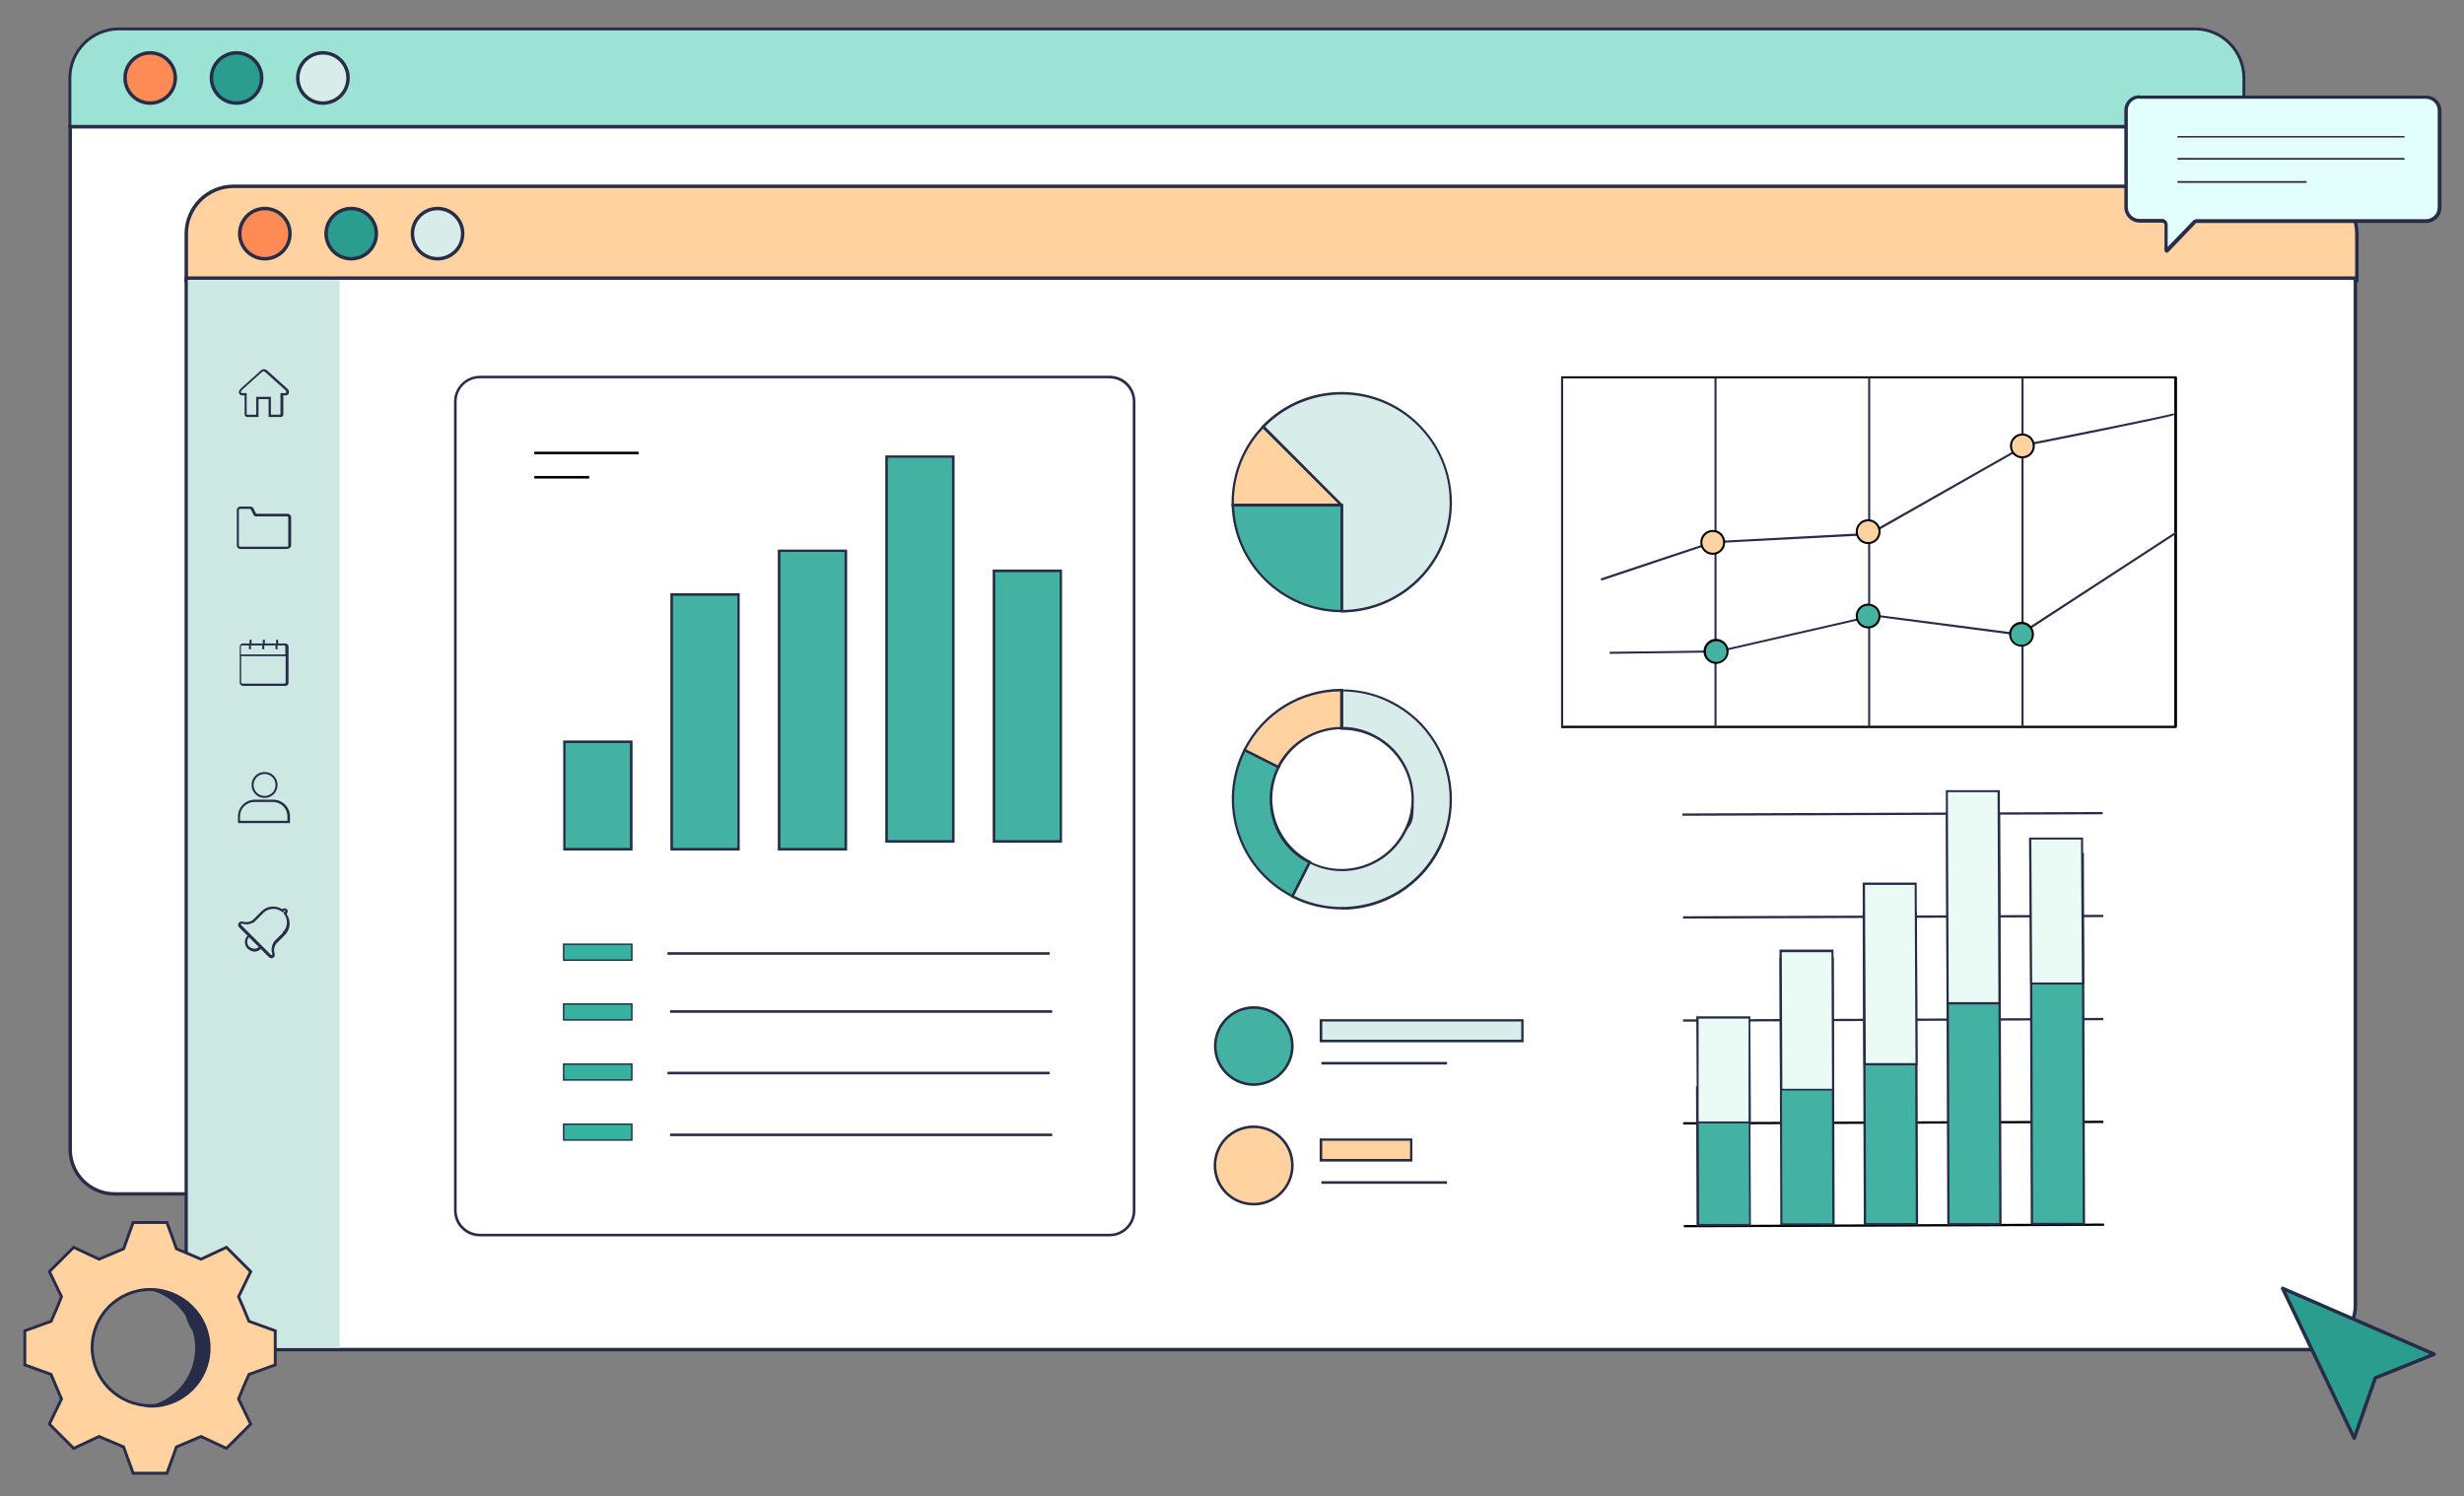 <svg xmlns="http://www.w3.org/2000/svg" id="Capa_1" viewBox="0 0 853.1 518.1"><rect x="0" y="0" width="853.1" height="518.1" fill="#808080" stroke="none"/><defs><style>      .st0 {        fill: #fe8a55;      }      .st0, .st1, .st2, .st3, .st4, .st5 {        stroke: #272c48;      }      .st0, .st1, .st2, .st4, .st5 {        stroke-miterlimit: 10;      }      .st0, .st2, .st3, .st5 {        stroke-width: 1.2px;      }      .st6 {        fill: #44b2a2;      }      .st1 {        fill: #9ce2d5;      }      .st7 {        fill: #36b2a0;      }      .st8, .st4 {        fill: #ffd29f;      }      .st9 {        fill: #fff;      }      .st10 {        fill: #eafbf6;      }      .st11 {        fill: #cde8e3;      }      .st12 {        fill: #272c48;      }      .st2, .st13 {        fill: #d8ece9;      }      .st3 {        stroke-linecap: round;        stroke-linejoin: round;      }      .st3, .st5 {        fill: #2a9d8f;      }      .st14 {        fill: #e3fffd;      }    </style></defs><g><path class="st1" d="M41.2,10h718.7c9.4,0,17,7.6,17,17v16.8H24.2v-16.8c0-9.4,7.6-17,17-17Z"></path><g><circle class="st0" cx="52" cy="27" r="8.7"></circle><circle class="st5" cx="81.9" cy="27" r="8.7"></circle><circle class="st2" cx="111.8" cy="27" r="8.7"></circle></g><g><path class="st9" d="M39.7,413.4c-8.5,0-15.4-6.9-15.4-15.4V43.9h751.5v369.5H39.7Z"></path><path class="st12" d="M775.2,44.5v368.3H39.7c-8.2,0-14.8-6.6-14.8-14.8V44.5h750.3M776.4,43.3H23.7v354.7c0,8.8,7.2,16,16,16h736.7V43.3h0Z"></path></g></g><g><g><g><path class="st8" d="M64.5,97.2v-16.2c0-9,7.4-16.4,16.4-16.4h718.7c9,0,16.4,7.4,16.4,16.4v16.2H64.5Z"></path><path class="st12" d="M799.6,65.1c8.7,0,15.8,7.1,15.8,15.8v15.6H65.1v-15.6c0-8.7,7.1-15.8,15.8-15.8h718.7M799.6,63.9H80.9c-9.4,0-17,7.6-17,17v16.8h752.7v-16.8c0-9.4-7.6-17-17-17h0Z"></path></g><g><circle class="st0" cx="91.7" cy="80.9" r="8.7"></circle><circle class="st5" cx="121.6" cy="80.9" r="8.7"></circle><circle class="st2" cx="151.5" cy="80.9" r="8.7"></circle></g><g><path class="st9" d="M79.9,467.4c-8.5,0-15.4-6.9-15.4-15.4V96.3h751v355.6c0,8.5-6.9,15.4-15.4,15.4H79.9Z"></path><path class="st12" d="M814.9,96.9v355c0,8.2-6.6,14.8-14.8,14.8H79.9c-8.2,0-14.8-6.6-14.8-14.8V96.9h749.8M816.1,95.7H63.9v356.2c0,8.8,7.2,16,16,16h720.2c8.8,0,16-7.2,16-16V95.7h0Z"></path></g></g><polygon class="st3" points="790.3 446.1 815.1 498 822.4 477.1 842.8 468.9 790.3 446.1"></polygon><g><path class="st12" d="M384.2,428.1h-218.1c-4.9,0-8.9-4-8.9-8.9h0V139.1c0-5,4-8.9,8.9-9h218.1c5,0,8.9,4,8.9,9v280.1c0,4.9-4,8.9-8.9,8.9ZM166.1,131c-4.4,0-8,3.6-8,8h0v280.1c0,4.4,3.5,8,8,8.1h218.1c4.4,0,8-3.6,8-8h0V139.1c0-4.4-3.5-8-8-8.1h-218.1Z"></path><path class="st8" d="M437.3,147.7c-6.7,7-10.5,16.4-10.5,26.1v1.1h37.7l-27.2-27.2Z"></path><path class="st12" d="M465.6,175.4h-39.2v-1.5c0-9.8,3.8-19.3,10.6-26.4l.3-.3,28.3,28.2ZM427.3,174.5h36.2l-26.2-26.1c-6.5,6.9-10.1,16-10.1,25.5s0,.4,0,.6Z"></path><path class="st13" d="M491.8,147.7c-14.5-15-38.4-15.4-53.4-1-.4.3-.6.6-1,1l27.2,27.2v36.6c20.4,0,37.1-16.2,37.7-36.6,0-.4,0-.7,0-1.1,0-9.7-3.8-19.1-10.6-26.1Z"></path><path class="st12" d="M464.6,212h-.5v-36.9l-27.4-27.4.3-.3c14.7-15.2,38.9-15.6,54-.9,7.4,7.2,11.6,17,11.7,27.4v1.1c-.6,20.6-17.5,37-38.2,37.1h0ZM438,147.7l27,27.1v36.4c20-.3,36.2-16.2,36.9-36.2v-1.1c0-20.6-16.7-37.3-37.3-37.3-10,0-19.6,4-26.6,11.1h0Z"></path><path class="st6" d="M426.8,175c.6,20.4,17.3,36.6,37.7,36.6v-36.6h-37.7Z"></path><path class="st12" d="M465,212h-.4c-20.6,0-37.5-16.5-38.2-37.1v-.5h38.6v37.6ZM427.3,175.4c.8,19.8,17,35.5,36.8,35.8v-35.8h-36.8Z"></path><rect class="st6" x="232.6" y="205.9" width="23.1" height="88.2"></rect><path class="st12" d="M256.1,294.5h-24v-89.1h24v89.1ZM233,293.6h22.3v-87.3h-22.3v87.3Z"></path><rect class="st6" x="195.4" y="256.9" width="23.1" height="37.2"></rect><path class="st12" d="M219,294.5h-24v-38.1h24v38.1ZM195.8,293.6h22.3v-36.3h-22.3v36.3Z"></path><rect class="st6" x="269.7" y="190.8" width="23.1" height="103.4"></rect><path class="st12" d="M293.3,294.5h-24v-104.2h24v104.2ZM270.2,293.6h22.2v-102.5h-22.2v102.5Z"></path><rect class="st6" x="307" y="158.1" width="23.1" height="133.3"></rect><path class="st12" d="M330.5,291.8h-24v-134.1h24v134.1ZM307.4,290.9h22.2v-132.4h-22.2v132.4Z"></path><rect class="st6" x="344.2" y="197.7" width="23.1" height="93.7"></rect><path class="st12" d="M367.7,291.8h-24v-94.6h24v94.6ZM344.6,290.9h22.3v-92.8h-22.3v92.8Z"></path><rect class="st12" x="457.5" y="367.7" width="43.5" height=".9"></rect><circle class="st6" cx="434.1" cy="362.2" r="13.4"></circle><path class="st12" d="M434.1,376c-7.6,0-13.8-6.2-13.8-13.8s6.2-13.8,13.8-13.8,13.8,6.2,13.8,13.8c0,7.6-6.2,13.7-13.8,13.8ZM434.1,349.3c-7.1,0-12.9,5.8-12.9,12.9s5.8,12.9,12.9,12.9,12.9-5.8,12.9-12.9c0-7.1-5.8-12.9-12.9-12.9Z"></path><circle class="st8" cx="434.1" cy="403.6" r="13.4"></circle><path class="st12" d="M434.1,417.4c-7.7,0-13.9-6.1-13.9-13.8,0-7.7,6.1-13.9,13.8-13.9s13.9,6.1,13.9,13.8h0c0,7.7-6.2,13.9-13.8,13.9ZM434.1,390.6c-7.2,0-13,5.7-13,12.9,0,7.2,5.7,13,12.9,13,7.2,0,13-5.7,13-12.9h0c0-7.3-5.8-13-12.9-13h0Z"></path><rect class="st13" x="457.4" y="353.4" width="69.8" height="7.1"></rect><path class="st12" d="M527.5,360.9h-70.6v-8h70.6v8ZM457.8,360h68.9v-6.3h-68.9v6.3Z"></path><rect class="st12" x="457.5" y="409" width="43.5" height=".9"></rect><rect class="st8" x="457.4" y="394.6" width="31.3" height="7.1"></rect><path class="st12" d="M489,402.2h-32.1v-8h32.1v8ZM457.8,401.3h30.4v-6.3h-30.4v6.3Z"></path><path class="st6" d="M440,276.7c0-3.8.9-7.7,2.7-11.1l-11.7-6c-9.4,18.6-2,41.2,16.6,50.7h0l5.9-11.7c-8.2-4.2-13.4-12.6-13.4-21.9Z"></path><path class="st12" d="M447.7,310.9l-.4-.2c-18.8-9.6-26.2-32.5-16.7-51.3l.2-.4,12.5,6.3-.2.4c-6,11.9-1.2,26.4,10.6,32.4l.4.2-6.3,12.5ZM431.1,260.3c-8.9,18.2-1.8,40.1,16.2,49.5l5.6-11c-8.3-4.2-13.4-12.8-13.3-22.1,0-3.8.8-7.5,2.5-10.9l-11-5.5Z"></path><path class="st13" d="M481.6,243.1c-5.3-2.7-11.1-4.1-17-4.1v13.1c3.8,0,7.7.9,11.1,2.7,8.3,4.2,13.4,12.6,13.4,21.9s-.9,7.7-2.7,11.1c-4.2,8.3-12.6,13.4-21.9,13.4h0c-3.9,0-7.7-.9-11.1-2.7l-5.9,11.7c5.3,2.7,11.1,4.1,17,4.1h0c20.8,0,37.7-16.9,37.7-37.7,0-14.2-8-27.2-20.6-33.6h0Z"></path><path class="st12" d="M464.6,314.9c-6,0-11.9-1.4-17.3-4.1l-.4-.2,6.3-12.5.4.2c11.9,6,26.4,1.2,32.4-10.6,1.8-3.4,2.7-7.1,2.7-10.9,0-13.3-10.7-24.1-24-24.1h-.6v-14h.5c6,0,11.9,1.4,17.2,4.1h0c12.9,6.5,20.9,19.6,20.9,34,0,6-1.4,11.9-4.1,17.3-6.5,12.8-19.6,20.9-34,20.9ZM448.1,310.2c18.3,9,40.4,1.7,49.7-16.6,2.7-5.2,4.1-11,4.1-16.9,0-14-7.8-26.9-20.4-33.2-5.1-2.7-10.7-4-16.5-4.1v12.3c3.8,0,7.5,1,10.8,2.7,8.4,4.2,13.7,12.9,13.7,22.3s-.9,7.8-2.7,11.3c-6.1,12.1-20.9,17.1-33.1,11.1l-5.6,11Z"></path><path class="st8" d="M464.6,252.2h0v-13.1h0c-14.2,0-27.2,8-33.6,20.6l11.7,6c4.1-8.3,12.6-13.4,21.9-13.4Z"></path><path class="st12" d="M442.9,266.2l-12.5-6.4.2-.4c6.5-12.9,19.6-20.9,34-20.9h.4v14h-.4c-9.1,0-17.4,5.1-21.5,13.2l-.2.4ZM431.5,259.5l10.9,5.5c4.2-8,12.6-13.1,21.6-13.3v-12.3c-13.7.1-26.2,7.8-32.5,20Z"></path><g><rect class="st7" x="195.2" y="326.9" width="23.6" height="5.5"></rect><path class="st12" d="M218.5,327.2v5h-23.1v-5h23.1M219,326.7h-24.1v6h24.1v-6h0Z"></path></g><rect class="st12" x="231.1" y="371.1" width="132.3" height=".9"></rect><rect class="st12" x="232" y="349.8" width="132.3" height=".9"></rect><rect class="st12" x="231.1" y="329.7" width="132.3" height=".9"></rect><rect x="185" y="156.4" width="36.1" height=".9"></rect><rect x="185" y="164.8" width="19" height=".9"></rect><rect class="st12" x="232" y="392.5" width="132.3" height=".9"></rect><g><rect class="st9" x="540.8" y="130.6" width="212.4" height="121.1"></rect><path d="M753.6,252.1h-213.1v-121.8h213.1v121.8ZM541.2,251.3h211.6v-120.3h-211.6v120.3Z"></path><rect class="st12" x="540.5" y="130.6" width=".7" height="121.1"></rect><rect class="st12" x="593.6" y="130.6" width=".7" height="121.1"></rect><rect class="st12" x="646.8" y="130.6" width=".7" height="121.1"></rect><rect class="st12" x="699.9" y="130.6" width=".7" height="121.1"></rect><rect x="753" y="130.6" width=".7" height="121.1"></rect><path class="st12" d="M554.4,201l-.2-.7,38.8-12.9,54.2-2.9,54.5-30.9h0c13.6-2.7,49.3-9.8,50.8-10.5l.3.6c-1.8.9-48.1,10.1-50.9,10.6l-54.5,31h0l-54.2,2.8-38.6,12.9Z"></path><polygon class="st12" points="557.3 226.4 557.3 225.7 594.9 225.2 649 212.8 649.1 212.8 699.2 219.3 753.3 184.1 753.7 184.7 699.4 220.1 649 213.5 594.9 225.9 557.3 226.4"></polygon><circle class="st8" cx="593" cy="187.7" r="4"></circle><path d="M593,192.1c-2.4,0-4.3-1.9-4.3-4.3s1.9-4.3,4.3-4.3c2.4,0,4.3,1.9,4.3,4.3s-1.9,4.3-4.3,4.3h0ZM593,184.2c-2,0-3.6,1.6-3.6,3.6h0c0,2,1.6,3.6,3.6,3.6,2,0,3.6-1.6,3.6-3.6,0-2-1.6-3.6-3.6-3.6Z"></path><circle class="st6" cx="594.2" cy="225.5" r="4"></circle><path d="M594.2,229.9c-2.4,0-4.4-1.9-4.4-4.3,0-2.4,1.9-4.4,4.3-4.4,2.4,0,4.4,1.9,4.4,4.3,0,0,0,0,0,0,0,2.4-1.9,4.3-4.3,4.4ZM594.2,222c-2,0-3.6,1.6-3.6,3.6h0c0,2,1.6,3.6,3.6,3.6,2,0,3.6-1.6,3.6-3.6h0c0-2-1.6-3.6-3.6-3.6Z"></path><circle class="st6" cx="699.9" cy="219.6" r="4"></circle><path d="M699.9,223.9c-2.4,0-4.3-1.9-4.3-4.3,0-2.4,1.9-4.3,4.3-4.3s4.3,1.9,4.3,4.3-1.9,4.3-4.3,4.3h0ZM699.9,216.1c-2,0-3.6,1.6-3.6,3.6h0c0,2,1.6,3.6,3.6,3.6,2,0,3.6-1.6,3.6-3.6,0-2-1.6-3.6-3.6-3.6Z"></path><circle class="st8" cx="700.2" cy="154.4" r="4"></circle><path d="M700.2,158.7c-2.4,0-4.3-1.9-4.3-4.3s1.9-4.3,4.3-4.3c2.4,0,4.3,1.9,4.3,4.3s-1.9,4.3-4.3,4.3h0ZM700.2,150.8c-2,0-3.6,1.6-3.6,3.6h0c0,2,1.6,3.6,3.6,3.6,2,0,3.6-1.6,3.6-3.6,0-2-1.6-3.6-3.6-3.6Z"></path><circle class="st6" cx="646.8" cy="213.3" r="4"></circle><path d="M646.8,217.6c-2.4,0-4.3-1.9-4.3-4.3s1.9-4.3,4.3-4.3c2.4,0,4.3,1.9,4.3,4.3s-1.9,4.3-4.3,4.3h0ZM646.8,209.7c-2,0-3.6,1.6-3.6,3.6h0c0,2,1.6,3.6,3.6,3.6,2,0,3.6-1.6,3.6-3.6,0-2-1.6-3.6-3.6-3.6Z"></path><circle class="st8" cx="646.8" cy="184.1" r="4"></circle><path d="M646.8,188.4c-2.4,0-4.3-1.9-4.3-4.3s1.9-4.3,4.3-4.3c2.4,0,4.3,1.9,4.3,4.3s-1.9,4.3-4.3,4.3h0ZM646.8,180.5c-2,0-3.6,1.6-3.6,3.6h0c0,2,1.6,3.6,3.6,3.6,2,0,3.6-1.6,3.6-3.6,0-2-1.6-3.6-3.6-3.6Z"></path></g><g><rect class="st7" x="195.2" y="347.7" width="23.6" height="5.5"></rect><path class="st12" d="M218.5,347.9v5h-23.1v-5h23.1M219,347.4h-24.1v6h24.1v-6h0Z"></path></g><g><rect class="st7" x="195.2" y="368.5" width="23.6" height="5.5"></rect><path class="st12" d="M218.5,368.7v5h-23.1v-5h23.1M219,368.2h-24.1v6h24.1v-6h0Z"></path></g><g><rect class="st7" x="195.2" y="389.2" width="23.6" height="5.5"></rect><path class="st12" d="M218.5,389.5v5h-23.1v-5h23.1M219,389h-24.1v6h24.1v-6h0Z"></path></g></g><path class="st11" d="M65.1,97h52.5v369.7h-36.5c-8.8,0-16-7.2-16-16V97h0Z"></path><g><rect x="583" y="423.9" width="145.5" height=".8" transform="translate(-1.5 2.3) rotate(-.2)"></rect><rect x="582.8" y="388.3" width="145.5" height=".8" transform="translate(-1.4 2.3) rotate(-.2)"></rect><rect class="st12" x="582.7" y="352.7" width="145.5" height=".8" transform="translate(-1.2 2.3) rotate(-.2)"></rect><rect class="st12" x="582.7" y="317" width="145.5" height=".8" transform="translate(-1.1 2.3) rotate(-.2)"></rect><rect class="st12" x="582.5" y="281.4" width="145.5" height=".8" transform="translate(-1 2.3) rotate(-.2)"></rect><rect class="st6" x="616.6" y="331.9" width="18" height="92.1" transform="translate(-1.3 2.2) rotate(-.2)"></rect><path class="st12" d="M616.4,424.4v-.4l-.3-92.5h18.8v.4l.3,92.4h-18.8ZM616.8,332.3l.3,91.3h17.3l-.3-91.3h-17.3Z"></path><rect class="st6" x="587.7" y="376.5" width="18" height="47.6" transform="translate(-1.4 2.1) rotate(-.2)"></rect><path class="st12" d="M587.4,424.5l-.2-48.3h18.8l.2,48.3h-18.8ZM588.1,377l.2,46.8h17.3l-.2-46.8h-17.3Z"></path><rect class="st6" x="645.5" y="316" width="18" height="107.9" transform="translate(-1.3 2.3) rotate(-.2)"></rect><path class="st12" d="M645.3,424.3v-.4l-.4-108.3h18.8c0-.1,0,.3,0,.3l.4,108.3h-18.8ZM645.7,316.4l.4,107.1h17.2l-.4-107.1h-17.2Z"></path><rect class="st6" x="674.4" y="281.8" width="18" height="142" transform="translate(-1.2 2.4) rotate(-.2)"></rect><path class="st12" d="M674.2,424.2v-.4l-.5-142.3h18.8v.4l.5,142.3h-18.8ZM674.5,282.3l.5,141.2h17.2l-.5-141.2h-17.2Z"></path><rect class="st6" x="703.3" y="295.6" width="18" height="128.1" transform="translate(-1.3 2.5) rotate(-.2)"></rect><path class="st12" d="M703.1,424.1v-.4l-.4-128.4h18.8v.4l.4,128.4h-18.8ZM703.5,296.1l.4,127.3h17.2c0-.1-.4-127.3-.4-127.3h-17.2Z"></path><rect class="st10" x="616.6" y="329.2" width="17.9" height="48" transform="translate(-1.2 2.2) rotate(-.2)"></rect><path class="st12" d="M616.3,377.6l-.2-48.8h18.7l.2,48.8h-18.7ZM616.9,329.7l.2,47.3h17.2c0-.1-.2-47.3-.2-47.3h-17.2Z"></path><rect class="st10" x="587.8" y="352.3" width="17.9" height="36.4" transform="translate(-1.3 2.1) rotate(-.2)"></rect><path class="st12" d="M587.5,389l-.2-37.1h18.7l.2,37.1h-18.7ZM588.1,352.7v35.6h17.3v-35.6h-17.3Z"></path><polygon class="st10" points="663.5 368.4 645.6 368.5 645.3 306 663.2 305.9 663.5 368.4"></polygon><path class="st12" d="M645.2,368.9l-.3-63.3h18.7l.3,63.3h-18.7ZM645.7,306.4l.3,61.7h17.2l-.3-61.7h-17.2Z"></path><rect class="st10" x="674.2" y="273.8" width="17.9" height="73.5" transform="translate(-1.1 2.4) rotate(-.2)"></rect><path class="st12" d="M674,347.8l-.3-74.2h18.7c0-.1.3,74.2.3,74.2h-18.7ZM674.4,274.3l.3,72.7h17.2l-.3-72.7h-17.2Z"></path><polygon class="st10" points="721.2 340.5 703.3 340.6 703 290.4 720.9 290.3 721.2 340.5"></polygon><path class="st12" d="M702.9,341l-.4-51h18.7l.4,50.9h-18.7ZM703.3,290.7l.3,49.5h17.2l-.3-49.5h-17.2Z"></path></g><g><path class="st4" d="M95.3,472.6v-11.8l-9.1-3.3c-1.4-3.4-2.1-5.1-3.6-8.5l4.2-8.7-8.4-8.4-8.8,4.1-8.5-3.6-3.3-9.1h-11.7l-3.3,9.1-8.5,3.6-8.8-4.1-8.4,8.4,4.2,8.7c-1.4,3.5-2.1,5.2-3.6,8.5l-9.1,3.3v11.8l9.1,3.3c1.4,3.4,2.1,5.1,3.6,8.5l-4.2,8.7,8.4,8.4,8.8-4.1,8.5,3.6,3.3,9.1h11.7l3.3-9.1,8.5-3.6,8.8,4.1,8.4-8.4-4.2-8.7c1.4-3.5,2.1-5.2,3.6-8.5l9.1-3.3ZM52,486.7c-11,0-20.1-9-20.1-20.1s9-20.1,20.1-20.1,20.1,9,20.1,20.1-9,20.1-20.1,20.1h0Z"></path><path class="st12" d="M52.3,446.1l-2.6.2c11.3,1.5,19.2,12,17.7,23.2-1.2,9.2-8.5,16.4-17.7,17.7l2.6.2c11.4,0,20.6-9.2,20.6-20.6s-9.2-20.6-20.6-20.6Z"></path></g><g><path class="st12" d="M96.9,144.4h-3.9v-6.2h-3.5v6.2h-3.9c-.5,0-.9-.4-.9-.9v-6.6h-.9c-.4,0-.7-.2-.9-.5-.2-.3-.3-.7-.1-1,.1-.3.3-.6.6-.9l6.9-6.2c.7-.6,1.5-.6,2.2,0l6.9,6.2c.3.2.5.5.6.9.1.3,0,.7-.1,1-.2.3-.6.5-.9.5h-.9v6.6c0,.5-.4.9-.9.9ZM93.8,143.6h3.1c0,0,.2,0,.2-.2v-7.3s1.7,0,1.7,0c.1,0,.2,0,.3-.2,0,0,0-.2,0-.3,0-.2-.2-.4-.4-.6l-6.9-6.2c-.4-.3-.8-.3-1.1,0l-6.9,6.2c-.2.2-.3.4-.4.6,0,.1,0,.2,0,.3,0,0,.2.2.3.2h1.7v.4s0,6.9,0,6.9c0,0,0,.2.2.2h3.1v-6.2h5.1v6.2Z"></path><path class="st12" d="M99.5,190.1h-16.3c-.6,0-1.2-.5-1.2-1.2v-12.3c0-.6.5-1.2,1.2-1.2h3.5c.5,0,.9.3,1.1.7l.9,1.8s0,0,0,0h10.9c.6,0,1.2.5,1.2,1.2v9.7c0,.6-.5,1.2-1.2,1.2ZM83.1,176.2c-.2,0-.4.2-.4.4v12.3c0,.2.2.4.4.4h16.3c.2,0,.4-.2.4-.4v-9.7c0-.2-.2-.4-.4-.4h-10.9c-.3,0-.6-.2-.7-.5l-.9-1.8c0-.2-.2-.3-.4-.3h-3.5Z"></path><path class="st12" d="M98.6,222.8h-2.3v-1.3h-.7v1.3h-3.9v-1.3h-.7v1.3h-3.9v-1.3h-.7v1.3h-2.3c-.6,0-1.1.5-1.1,1.1v12.5c0,.6.5,1.1,1.1,1.1h14.7c.6,0,1.1-.5,1.1-1.1v-12.5c0-.6-.5-1.1-1.1-1.1ZM83.9,223.5h2.3v1.3h.7v-1.3h3.9v1.3h.7v-1.3h3.9v1.3h.7v-1.3h2.3c.2,0,.4.2.4.4v2.7h-15.4v-2.7c0-.2.2-.4.4-.4ZM98.6,236.7h-14.7c-.2,0-.4-.2-.4-.4v-9.1h15.4v9.1c0,.2-.2.4-.4.4Z"></path><path class="st12" d="M91.6,276.3c-2.5,0-4.5-2-4.5-4.5s2-4.5,4.5-4.5,4.5,2,4.5,4.5-2,4.5-4.5,4.5ZM91.6,268c-2.1,0-3.8,1.7-3.8,3.8s1.7,3.8,3.8,3.8,3.8-1.7,3.8-3.8-1.7-3.8-3.8-3.8ZM100.3,285h-17.9v-2.3c0-3.2,2.6-5.8,5.8-5.8h6.4c3.2,0,5.8,2.6,5.8,5.8v2.3ZM83.1,284.2h16.4v-1.5c0-2.8-2.2-5-5-5h-6.4c-2.8,0-5,2.2-5,5v1.5Z"></path><path class="st12" d="M99.2,316.4h.1c.2-.3.3-.6.3-.9s-.1-.5-.3-.7c-.4-.4-1.1-.4-1.5,0h-.1c-2.2-1.4-5.3-1.2-7.2.8l-3,3c-1.5,1-2.8.7-3.5.5-.4-.1-.9,0-1.2.3-.5.5-.5,1.2,0,1.7l2.9,2.9c-.6.6-.9,1.4-.9,2.2s.3,1.7,1,2.3c.6.6,1.4,1,2.3,1s1.6-.3,2.2-.9l2.9,2.9c.2.2.5.3.8.3s.6-.1.8-.3c.3-.3.4-.8.3-1.2-.2-.7-.5-2,.5-3.5l3-3c2-2,2.2-5,.7-7.2ZM88,328.5c-.6,0-1.2-.3-1.7-.7s-.7-1.1-.7-1.7.2-1.1.6-1.6l3.4,3.4c-.4.4-1,.6-1.6.6ZM97.9,323l-3,3h0c-1.2,1.9-.9,3.5-.6,4.3h0c0,.1,0,.3,0,.3-.1.1-.3.1-.5,0l-10.3-10.3c-.1-.1-.1-.3,0-.5,0,0,.1,0,.2,0s0,0,.1,0c.8.3,2.5.6,4.3-.6l3.1-3.1c1.7-1.7,4.5-1.9,6.4-.4l.3.2.7-.7s.1,0,.1,0,0,0,.1,0,0,.1,0,.1,0,0,0,.1l-.7.7.2.3c1.5,1.9,1.4,4.7-.4,6.4Z"></path></g></g><g><g><path class="st14" d="M750.1,86.8c0,0-.1,0-.1,0h0s0-.1,0-.1v-8.8c0-.7-.5-1.3-1.3-1.4h-8c-1.3,0-2.5-.5-3.3-1.4-.9-.9-1.3-2-1.3-3.3v-33.5c0-2.6,2.1-4.7,4.6-4.7h99.3c2.6,0,4.7,2.1,4.7,4.7v33.5c0,2.6-2.1,4.7-4.7,4.7h-79.3c-.4,0-.8.2-1,.5l-9.5,9.8s0,0-.1,0Z"></path><path class="st12" d="M740.7,34.2h0s99.2,0,99.2,0c2.3,0,4.1,1.8,4.1,4.1v33.5c0,2.3-1.8,4.1-4.1,4.1h-79.3c-.5,0-1.1.2-1.4.6l-8.7,9v-7.7c0-1-.8-1.9-1.8-2h0s0,0,0,0h-8c-2.2,0-4-1.8-4-4.1v-33.5h0c0-2.3,1.8-4.1,4-4.1M740.7,33c-2.9,0-5.2,2.3-5.2,5.2h0v33.6c0,2.9,2.3,5.2,5.2,5.3h8c.4,0,.7.4.7.8v8.8c0,.4.3.7.7.8.2,0,.4,0,.6-.2l9.5-9.9c.1-.2.3-.2.5-.2h79.3c2.9,0,5.3-2.3,5.3-5.3v-33.5c0-2.9-2.3-5.3-5.3-5.3h-99.2s0,0,0,0h0Z"></path></g><g><rect class="st8" x="753.9" y="47.1" width="78.6" height=".6"></rect><polygon class="st12" points="832.5 47.1 753.9 47.1 753.9 47.6 832.5 47.6 832.5 47.1 832.5 47.1"></polygon></g><g><rect class="st8" x="753.9" y="54.7" width="78.6" height=".6"></rect><polygon class="st12" points="832.5 54.7 753.9 54.7 753.9 55.3 832.5 55.3 832.5 54.7 832.5 54.7"></polygon></g><g><rect class="st8" x="753.9" y="62.7" width="44.7" height=".6"></rect><polygon class="st12" points="798.6 62.7 753.9 62.7 753.9 63.3 798.6 63.3 798.6 62.7 798.6 62.7"></polygon></g></g></svg>